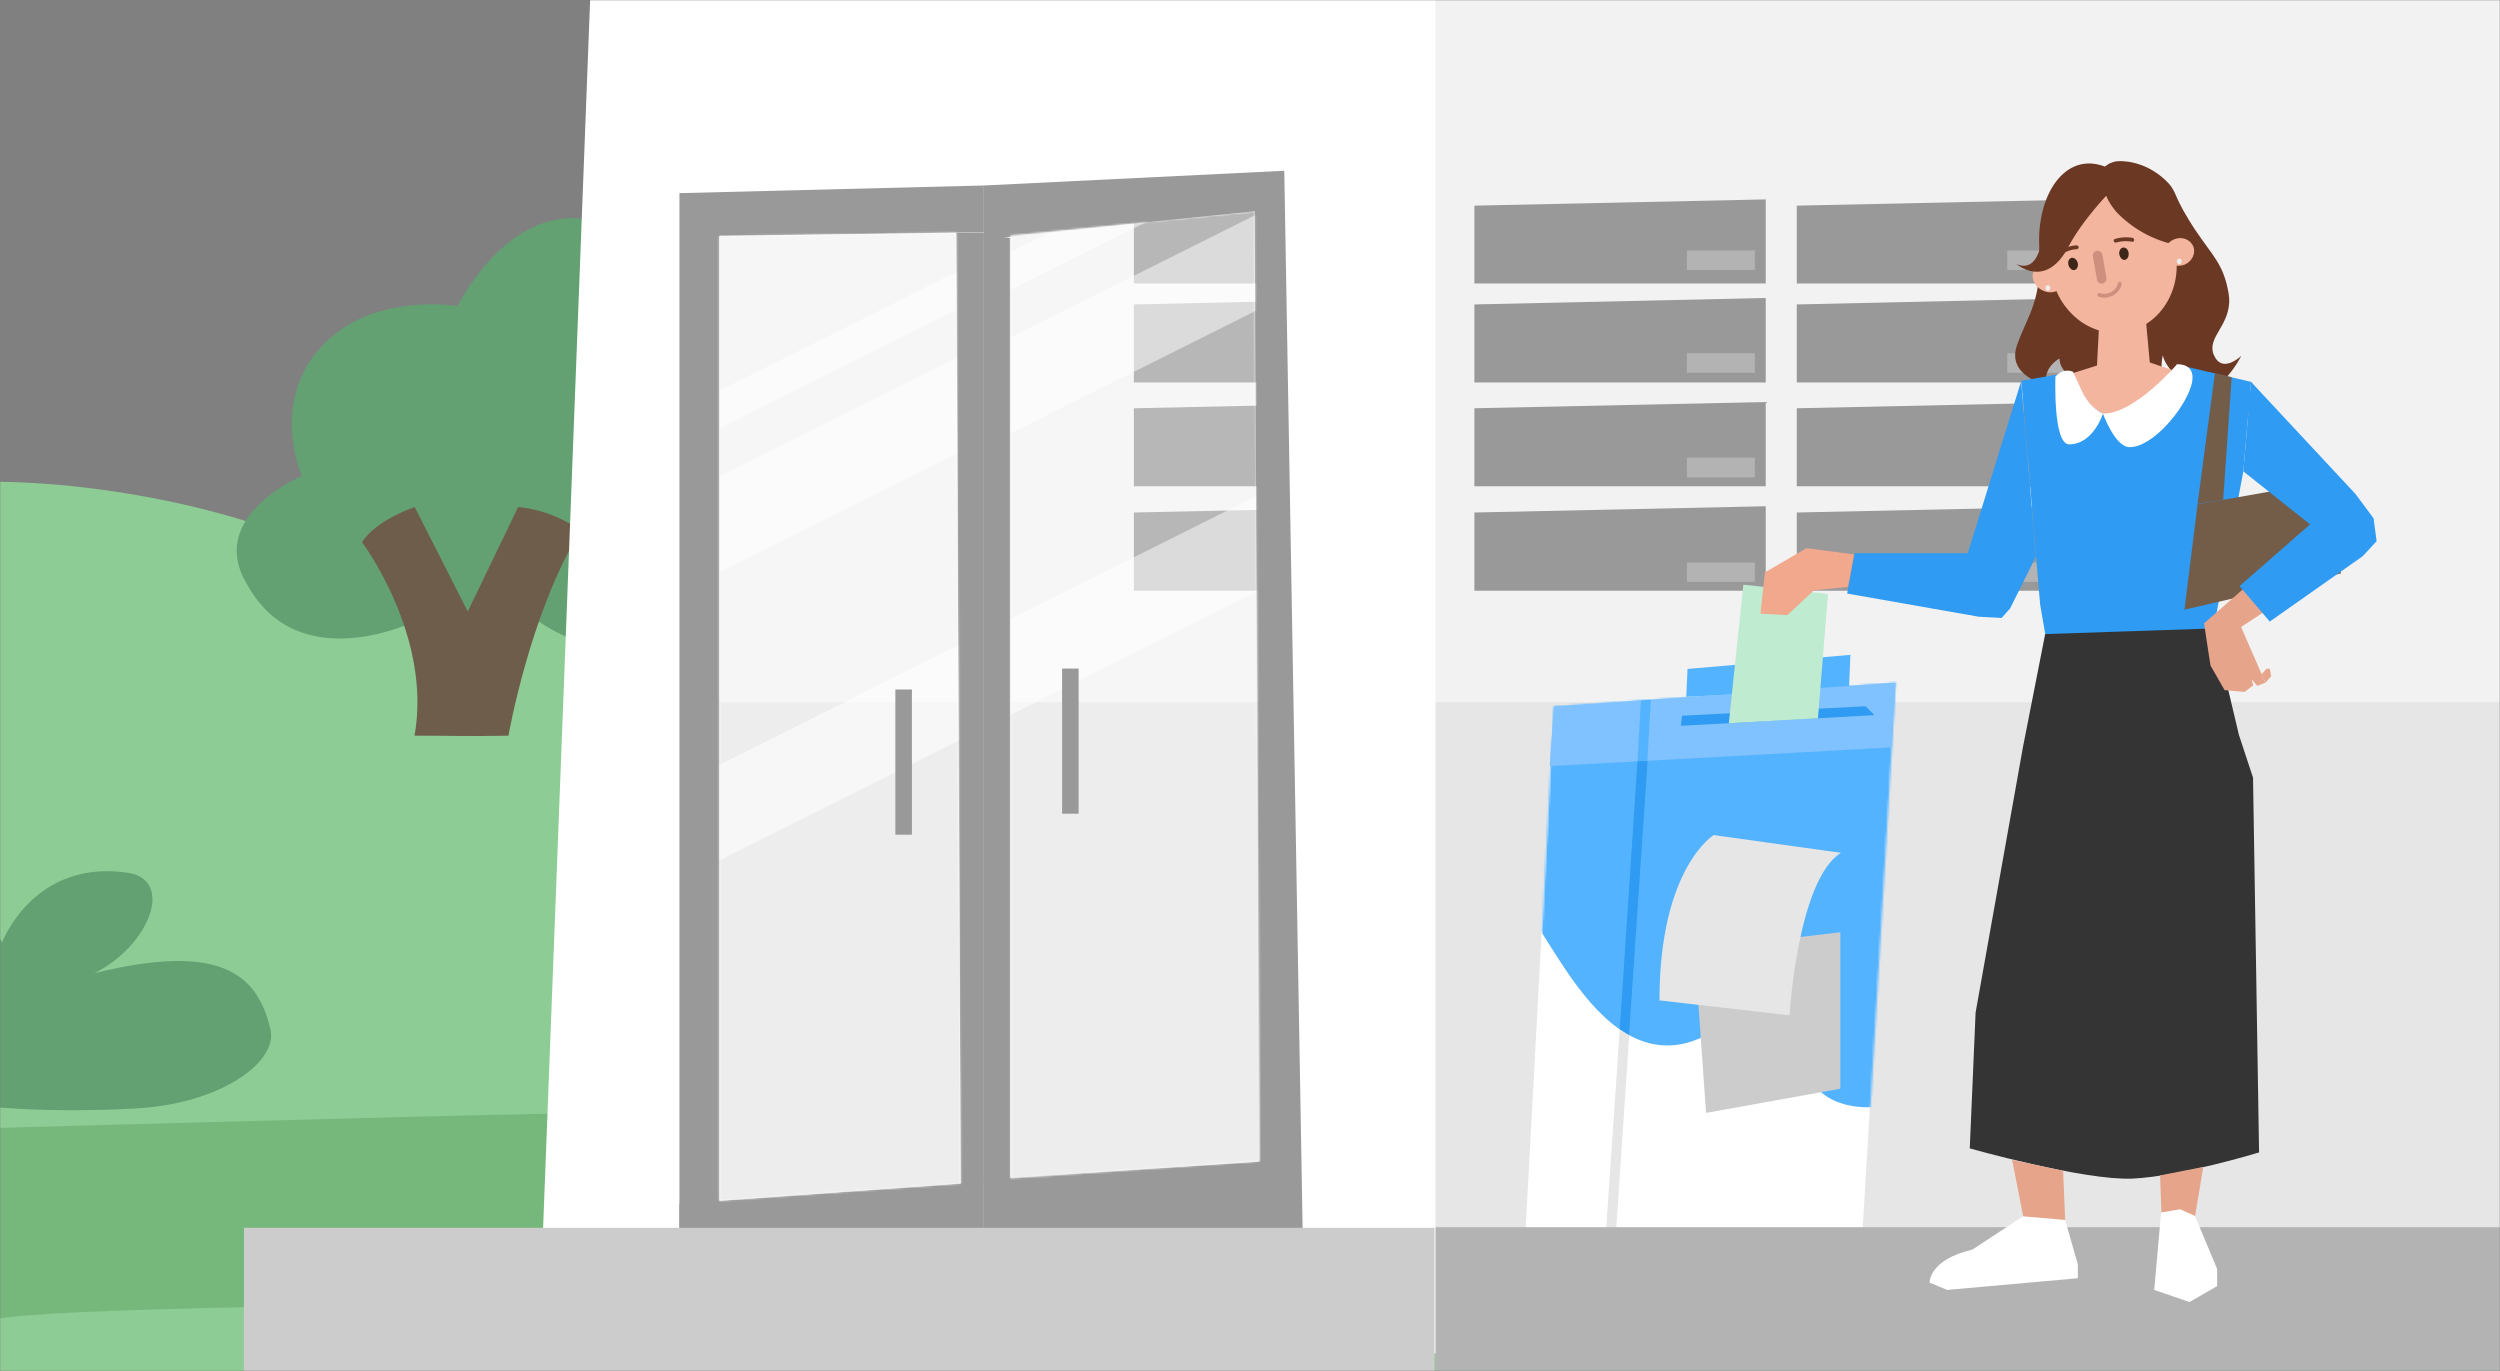 <svg xmlns="http://www.w3.org/2000/svg" width="1240" height="680" fill="none"><rect width="100%" height="100%" fill="#808080" stroke="none"/><g clip-path="url(#a)"><mask id="b" width="1240" height="680" x="0" y="0" maskUnits="userSpaceOnUse" style="mask-type:luminance"><path fill="#fff" d="M1240 0H0v680h1240V0Z"/></mask><g mask="url(#b)"><path fill="#8DCD95" d="m2005.8 347.8 15.4 367.5H-3.4l3-476.3s140.1-1.5 231.3 77c137.9-87.3 407.9 30.4 471.3 76.1 89.8-9.4 1303.6-44.3 1303.6-44.3Z"/><path fill="#63A072" d="M-38 544.8s-36.3-55.7 11.3-82.6c21.3-11 27.7 5.3 27.7 5.3s15.7-42 63.2-34.5c22.4 4.3 9.3 36.5-17.4 49.7 62.6-15.4 81 .3 87.4 28.1 3.6 16.4-25.8 36.9-67 39-41.4 2.3-76.1-.1-105.2-5Zm265-393.1s25.8-52.7 68-42.1c42.1 10.5 10.5 62 10.5 62s51.5-11.7 57.4 28.2c5.8 39.8-43.4 56.2-43.4 56.2s66.8 27 11.7 59.8c-35.1 17.6-67.9-10.5-67.9-10.5l-27 12.8-30.4-10s-57.7 28.5-83.3-18.2c-20.7-33.9 27.1-53.8 27.1-53.8S131 194 166.1 165.8c24.6-20 60.9-14 60.9-14Z"/><path fill="#6F5D4B" d="M179.6 269s34.9 46.4 26 95.9c11.7-.1 27.3.4 46.6 0 0 0 10.6-61 35.8-101.8-15.7-11-31-11.6-31-11.6l-25 51.8-26.3-51.8s-19.3 6.4-26.1 17.4Z"/><path fill="#76B87C" d="M-3.7 559.5s216-6 270-7c53.8-1 398.3 13 437.2-9v100.9s-659.9-1-705.8 10c0 0 1-92.5-1.4-95Z"/><path fill="#fff" d="M864.6 671.3H267L292.8-2.6h571.8v674Z"/><mask id="c" width="1148" height="684" x="711" y="-3" maskUnits="userSpaceOnUse" style="mask-type:luminance"><path fill="#fff" d="M1858.7-2.6H712V680h1146.8V-2.6Z"/></mask><g mask="url(#c)"><path fill="#F2F2F2" d="M1859.1-8.6H612.8v713h1246.3v-713Z"/><path fill="#E6E6E6" d="M2478.2 348.3H582.5v269.1h1895.7V348.3Z"/><path fill="#fff" d="m770.7 350.4 169.4-11.8L923.6 614l-168 16.2 15.1-279.9Z"/><path fill="#54B3FF" d="m837 331.9-.6 13.7 80.7-4 .7-16.8-80.8 7Z"/><mask id="d" width="185" height="287" x="756" y="338" maskUnits="userSpaceOnUse" style="mask-type:luminance"><path fill="#fff" d="m770.7 350.4 169.6-11.8-16 269.2-168 16.3 14.4-273.7Z"/></mask><g mask="url(#d)"><path fill="#54B3FF" d="M769.8 470.6c12 18.9 29.8 46.4 55.2 47.9 27.5 1.5 43-28.5 58.4-21.3 14 6.6 4.6 33.1 21.3 45.7 16 12 49 6.3 61.6-11.7 13-18.7-5.5-37.8-9.6-85-5-59 20.2-72.4 7.5-98.9-20.2-42-109-60.7-166.8-25.5-6.6 4-44.3 27-51 70.2-5.3 34 11.9 60.7 23.4 78.6Z"/></g><path fill="#80C1FF" d="m770.7 350.4-2 29.6 169.5-9.3 2-32.1-169.5 11.8Z"/><path fill="#2F9BF2" d="m834.3 355 91-4.7 4.4 4.4-96 5.3.6-5Z"/><path fill="#E6E6E6" d="m803.4 510.6-7.9 115.7 5 .3 7.6-113.2-4.7-2.8Z"/><path fill="#2F9BF2" d="m803.4 510.5 8.8-133 5-.1-9.2 136-4.6-2.9Z"/><path fill="#54B3FF" d="m812.2 377.6 1.7-30.2 4.9-.3-1.7 30.2-4.9.3Z"/><path fill="#CCC" d="m840.5 470.9 72.3-8.5V540l-66.6 12-5.7-81Z"/><path fill="#E6E6E6" d="M850 414.2s-26.9 16.3-26.9 82l64.5 7.4s4-67.2 25.5-80.6l-63.1-8.8Z"/><path fill="#B3B3B3" d="M2441 608.7H577.2v115.1H2441v-115Z"/><path fill="#999" d="M876 140.6H731.3V102l144.5-3.1v41.8Zm0 49.1H731.3V151l144.5-3.2v41.9Zm0 51.5H731.3v-38.7l144.5-3.1v41.8Zm0 51.8H731.3v-38.8l144.5-3.1v41.8Zm159.7-152.4H891.2V102l144.5-3.1v41.8Zm0 49.1H891.2V151l144.5-3.2v41.9Zm0 51.5H891.2v-38.7l144.5-3.1v41.8Zm0 51.8H891.2v-38.8l144.5-3.1v41.8Z"/><path fill="#B3B3B3" d="M870.4 124.2h-33.7v9.7h33.7v-9.7Zm0 51h-33.7v9.7h33.7v-9.7Zm0 51.8h-33.7v9.8h33.7V227Zm0 52h-33.7v9.6h33.7V279Zm158.9-154.8h-33.7v9.7h33.7v-9.7Zm0 51h-33.7v9.7h33.7v-9.7Zm0 51.8h-33.7v9.8h33.7V227Zm0 52h-33.7v9.6h33.7V279Z"/><path fill="#BFEBD0" d="m864.7 290 42 4.6-5 61.7-44.2 2.4 7.2-68.8Z"/><path fill="#6B3824" d="m1044 82.6 1.9-1.3s1.5-.8 3.3-1.2c1.7-.4 14-1.1 25 9.4 5.5 5.2 3.5 6.6 11.3 19.3 9.3 15.4 15.8 19.5 19 32.4.8 3.7 1.3 5.7 1.2 8.6-.5 12-10.3 17.3-8 25.3.2.5 1.3 4 4 5 4.3 1.8 10-3.6 10-3.6s-12.4 24.6-25.5 15.4c-13.1-9.2-13.4-15.7-13.4-15.7s-3.8 12.7 6.8 16.6c0 0-13.8 6-23.6-12.7 0 0-5.6 16.3 1.6 19.7 7.3 3.4-36.2-7-36.1-22 0 0-8.5 4.5-6.4 13.1 0 0-20.2-4.3-14.6-19.9 5.6-15.6 12.4-21.8 11-48-1.5-26 12.5-48 32.5-40.4Z"/><path fill="#F3B59D" d="m1041.3 158.5-1.2 22.8-35 11-2.6 11.7 61.4 16.7 53.5-13.4-2.3-11-48.8-16.5-2.2-23.8-22.8 2.5Z"/><path fill="#6B3824" d="M1062.6 131.5a16.7 16.7 0 1 1-33 4.6 16.7 16.7 0 0 1 33-4.6Z"/><path fill="#6B3824" d="M1040.8 123c5.5 7.5 16 9.1 23.4 3.6a16.7 16.7 0 1 0-19.8-27c-7.5 5.5-9 16-3.6 23.4Z"/><path fill="#6B3824" d="M1039 146.8a16.7 16.7 0 1 0 27-19.9 16.7 16.7 0 0 0-27 19.9Z"/><path fill="#2F9BF2" d="M1028.2 184.4s4.5 22.6 23.1 22.3c18.7-.4 28.4-26 28.4-26l37.8 14-7.6 33.7s-10.3 50.6-9.2 55.5c1.2 4.8-2 24-2 24l-.7 3.8-41.8 31.1-39.6-15.8-4.7-27.2-9.3-110.9 25.6-4.5Z"/><path fill="#F3B59D" d="M1017.5 136c3.3 18.7 19.7 31.6 36.6 28.7 17-3 28.2-20.5 25-39.2-3.3-18.8-19.6-31.6-36.6-28.7-17 2.8-28.2 20.5-25 39.2Z"/><path fill="#F3B59D" d="M1023 141.8c1.7-3.3 0-7.7-3.7-9.8-4-2.1-8.5-1.2-10.4 2-1.8 3.3-.1 7.7 3.7 9.8 3.9 2.2 8.5 1.3 10.3-2Z"/><path fill="#6B3824" d="M1022 126.8c.2 0 .3 0 .5-.2 2.6-2.8 7.5-3 7.5-3 .5 0 1-.4 1-1 0-.5-.5-.9-1-.9-.2 0-5.7.2-8.9 3.5a1 1 0 0 0 0 1.4c.3.2.5.3.9.2"/><path fill="#3E2718" d="M1051.2 126.1c.2 1.7 1.5 3 2.7 2.8 1.3-.2 2.1-1.7 1.9-3.4-.2-1.7-1.4-2.9-2.7-2.7-1.3.1-2.1 1.6-2 3.3Zm-25.2 5.5c.5 1.6 1.9 2.7 3.1 2.3 1.2-.4 1.9-2 1.4-3.7-.5-1.6-1.9-2.6-3.1-2.3-1.3.4-1.9 2-1.4 3.7"/><path fill="#CE8F7F" d="M1042.8 140.7a2.5 2.5 0 0 0 2-2.7l-2-11.6a2.4 2.4 0 0 0-2.7-2 2.4 2.4 0 0 0-2 2.9l2 11.4a2.4 2.4 0 0 0 2.7 2"/><path fill="#6B3824" d="M1078.7 118.1s-1.4 2.8-3.4 2.4a56.7 56.7 0 0 1-25.6-15.4c-3.8-4.5-5-8-5-8s-12.2 12.8-18.7 25.2c-11.4 21.7-26 8.5-26 8.5s13.4 8.3 13.4-22.5c0-23.3 32.8-19 32.8-19s8.6-4.9 17.7-.6c9 4.3 14.8 29.4 14.8 29.4Z"/><path fill="#F3B59D" d="M1074 127.7c1.4 3.5 5.6 5 9.5 3.6 3.8-1.6 5.7-5.7 4.4-9-1.5-3.6-5.7-5.2-9.5-3.6-3.8 1.5-5.7 5.5-4.4 9Z"/><path fill="#EDEDED" d="M1015.8 144.2c.6 0 1.1-.5 1.1-1.2a1.2 1.2 0 1 0-2.3 0c0 .7.5 1.2 1.2 1.2ZM1081 131c.6 0 1.1-.5 1.1-1.2a1.2 1.2 0 1 0-2.3 0c0 .7.5 1.2 1.2 1.2Z"/><path fill="#6B3824" d="M1057.8 119.9c.4 0 .7-.3.7-.7a1 1 0 0 0-.7-1.2s-4-.9-8.7.5c-.5.1-.8.6-.7 1 .2.6.7 1 1.2.8 4.1-1.2 7.8-.4 7.8-.4h.4Z"/><path fill="#fff" d="M1019.5 186.7s-1.3 33.7 6.8 33.7c12 0 16.8-15.3 16.8-15.3s-6.3-2-10.6-11.4l-4.3-9.3s-4.4-2.3-8.7 2.3Z"/><path fill="#343434" d="m1003.2 371.6-23.3 130.6-2.9 67.4s56.5 16 80.6 15c24-1.1 62.9-13 62.9-13l-3-185.9-7-21.2-12.5-52.8-83.6 2.8-11.2 57Z"/><path fill="#2F9BF2" d="m1112.7 233.8-13.2 69.8-5.3 4.7L1082 202l-2.3-21.2 36.8 8.6"/><path fill="#735C48" d="m1104.5 247.6 39.4-7 17.3 43.8-77.7 18 6.5-52.4 14.5-2.4Z"/><path fill="#E6A58B" d="m1116.5 189.4 61.5 77.8-66.4 43.8 12 27.6-4 1.6-2.8-3.3.8 3-4.3 3.3-9.9-.9-7-12.2-1-6.5-2.2-14.4 57.1-50.1-32.6-37.3-1.2-32.4Z"/><path fill="#fff" d="M1043 205s6 16.8 13.3 16.8c11.4 0 27-18.7 30.5-30.3 3.5-11.7-7-10.8-7-10.8s-21.4 24.9-36.7 24.4Z"/><path stroke="#CE8F7F" stroke-linecap="round" stroke-linejoin="round" stroke-width="1.9" d="M1041.3 146.3a8 8 0 0 0 6.3-.6c3-1.6 3.7-4.4 3.8-5"/><path fill="#E6A58B" d="m998 575.3 5.6 28.5 21 7.6-1.3-30.7-25.3-5.4Zm73.4 7.7.7 19.5 15.7 6.5 5-30.2-21.4 4.2Z"/><path fill="#2F9BF2" d="M1002.5 189.1 976 274.4h-56.1l-3.7 20 65.3 11.5 11.3.6 4.2-4.7 12.8-25.7-7.3-87Z"/><path fill="#fff" d="m1024.3 605.1 6.3 22v6.9l-64.8 5.8-8.7-3.6s-.6-11.3 21.2-16.4l25.1-16.5 21 1.8Zm64.4-2-7.4-3.3-9.4 1.6-3.4 38.4 17.5 6 13.7-7.9v-8.5l-11-26.3Z"/><path fill="#2F9BF2" d="m1116.5 189.4 51.8 55.6 9 12.1 1.5 11.3-6.8 7.4-46.2 32.5-15-17.6 35-30.6-33.1-26.3"/><path fill="#735C48" d="m1090 250 8.6-64.9 8.3 2-4.2 60.8-12.8 2Z"/><path fill="#E6A58B" d="m1121.8 334.4 2.4-2.7h1.6l.7 3.7-2.8 3.2-2-4.2Z"/><path fill="#F1A88C" d="m916.7 291.1-17 1.7-13.2 12.3-13.3-.7 2.2-20.5 20.6-12 23.6 3.1-3 16.1Z"/></g><path fill="#999" d="M356.8 595.6V117l131.2-1.8V92l-151 3.8V611h18.6l1.3-15.4Z"/><path fill="#999" d="m622.3 104.8-134.3 14V92l149-7.3 9.2 530.3h-21.7l-2.2-510.2Z"/><path fill="#999" d="m488 585 139.5-9 .4 39-139.9-4v-26Z"/><path fill="#999" d="M501.1 117.9v467.7l-13.2 2V116.3L501 118Z"/><path fill="#999" d="m476.5 587.1-2.2-471.6 13.7-.2V611H337v-14l139.6-10Z"/><mask id="e" width="121" height="481" x="356" y="115" maskUnits="userSpaceOnUse" style="mask-type:luminance"><path fill="#fff" d="M356.8 117.1v478.5l119.7-8.5-2.2-471.6-117.5 1.6Z"/></mask><g mask="url(#e)"><path fill="#F2F2F2" d="M1539-8.6H292.5v713H1539v-713Z"/><path fill="#E6E6E6" d="M2172.3 348.3H276.6v269.1h1895.7V348.3Z"/><path fill="#fff" d="m572.3 85.8-287.7 144 7.6 15.2 287.7-144-7.6-15.2Zm0 42.7-287.7 144 19 38 287.7-143.9-19-38Zm-4.9 145.4-287.7 144 19 38 287.7-144-19-38Z" opacity=".5"/></g><path fill="#fff" d="M356.8 117.1v478.5l119.7-8.5-2.2-471.6-117.5 1.6Z" opacity=".3"/><path stroke="#999" stroke-miterlimit="10" stroke-width="8.2" d="M448.2 342v72"/><mask id="f" width="124" height="481" x="501" y="104" maskUnits="userSpaceOnUse" style="mask-type:luminance"><path fill="#fff" d="M501.3 116.8v467.7l123.6-8.5-2.6-471.2-121 12Z"/></mask><g mask="url(#f)"><path fill="#F2F2F2" d="M1719.2-8.6H472.9v713h1246.3v-713Z"/><path fill="#E6E6E6" d="M2352.6 348.3H456.9v269.1h1895.7V348.3Z"/><path fill="#999" d="M707 140.6H562.4V102L707 98.8v41.8Zm0 49.1H562.4V151l144.6-3.2v41.9Zm0 51.5H562.4v-38.7l144.6-3.1v41.8Zm0 51.8H562.4v-38.8l144.6-3.1v41.8Z"/><path fill="#fff" d="m653.9 48.4-287.7 144 7.6 15.2 287.7-144-7.6-15.2Zm0 42.6L366.2 235l19 38.1 287.7-144-19-38ZM649 233.1l-287.8 144 19 38L668 271.3l-19-38Z" opacity=".5"/></g><path fill="#fff" d="M501.3 116.8v467.7l123.6-8.5-2.6-471.2-121 12Z" opacity=".3"/><path stroke="#999" stroke-miterlimit="10" stroke-width="8.2" d="M530.9 331.6v72"/><path fill="#CCC" d="M711.4 680 121 685.8V609h590.5v71Z"/></g></g><defs><clipPath id="a"><path fill="#fff" d="M0 0h1240v680H0z"/></clipPath></defs></svg>